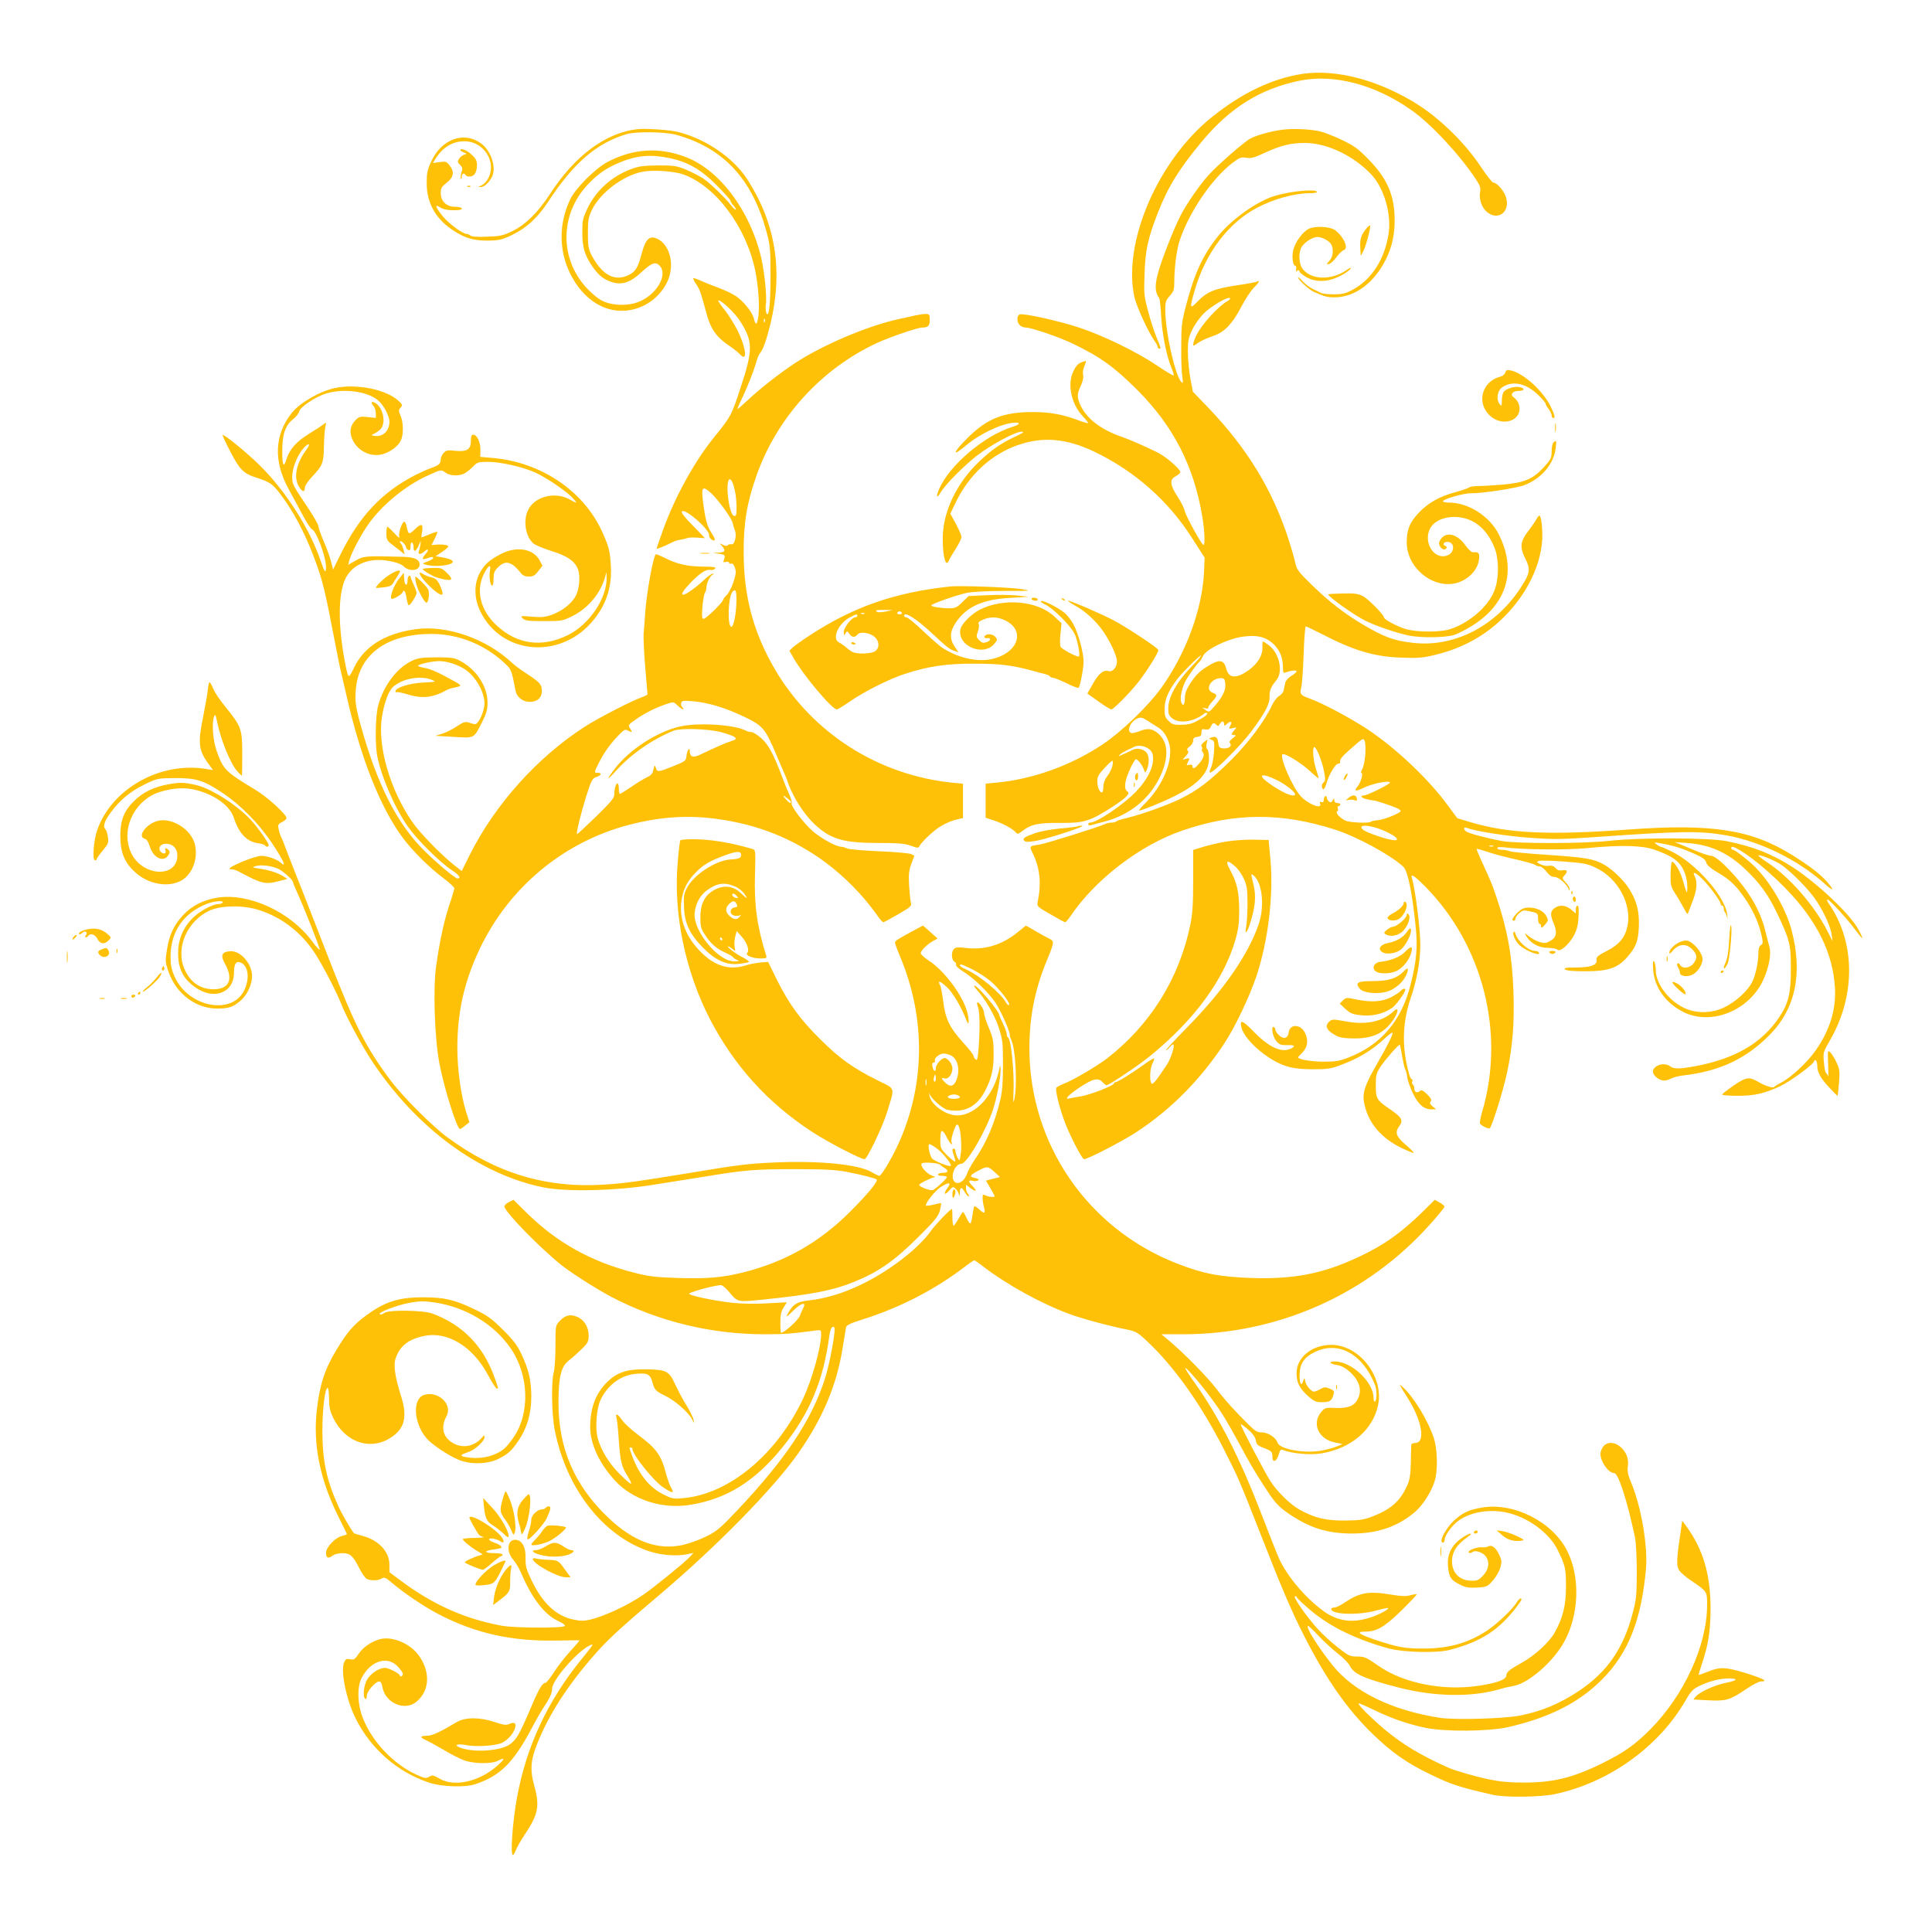 <?xml version="1.0" standalone="no"?>
<!DOCTYPE svg PUBLIC "-//W3C//DTD SVG 20010904//EN"
 "http://www.w3.org/TR/2001/REC-SVG-20010904/DTD/svg10.dtd">
<svg version="1.0" xmlns="http://www.w3.org/2000/svg"
 width="1280pt" height="1280pt" viewBox="0 0 1280 1280"
 preserveAspectRatio="xMidYMid meet">
<g transform="translate(0,1280) scale(0.1,-0.1)"
fill="#ffc107" stroke="none">
<path d="M8590 12304 c-190 -38 -372 -129 -559 -278 -357 -285 -593 -828 -516
-1191 14 -64 90 -231 136 -297 11 -14 19 -31 19 -37 0 -6 5 -11 10 -11 13 0
14 -2 -18 76 -16 38 -41 116 -56 174 -26 97 -28 115 -23 245 5 158 22 235 88
405 67 172 142 293 293 474 186 223 385 347 644 401 228 47 501 -24 742 -194
130 -91 318 -293 428 -458 28 -43 33 -59 28 -84 -9 -47 10 -104 45 -133 74
-62 156 0 127 96 -13 43 -60 98 -84 98 -7 0 -44 46 -81 102 -114 172 -291 341
-458 439 -267 156 -543 218 -765 173z"/>
<path d="M4220 11944 c-209 -25 -412 -176 -576 -429 -78 -120 -161 -203 -249
-246 -62 -30 -80 -34 -168 -37 -63 -3 -103 0 -110 7 -6 6 -17 11 -24 11 -28 0
-123 71 -162 120 -46 58 -53 80 -17 57 23 -16 65 -22 119 -19 45 3 31 22 -17
22 -58 0 -96 36 -96 91 0 32 6 42 40 69 47 37 52 72 18 115 -19 25 -26 27 -66
21 l-44 -6 17 28 c49 77 113 116 192 116 96 1 177 -81 176 -176 -1 -51 -30
-103 -67 -118 -21 -9 -21 -9 0 -9 21 -1 53 28 73 66 32 63 -6 177 -75 225
-113 80 -260 25 -327 -122 -26 -55 -30 -77 -30 -145 0 -134 63 -242 187 -319
74 -46 129 -61 222 -60 72 1 91 6 156 37 98 48 168 112 240 221 168 256 319
387 518 447 61 19 258 16 330 -4 316 -88 507 -296 601 -653 21 -77 24 -113 24
-269 0 -197 -10 -292 -27 -261 -5 10 -7 37 -4 60 8 48 -9 212 -30 305 -73 314
-276 586 -502 671 -175 67 -348 56 -517 -33 -80 -42 -212 -174 -247 -247 -81
-170 -76 -360 14 -520 98 -175 260 -254 422 -205 88 27 162 89 204 172 54 106
26 245 -59 289 -55 28 -82 3 -109 -101 -22 -84 -40 -115 -81 -135 -94 -49
-179 -4 -250 130 -20 39 -24 59 -24 145 0 89 4 106 28 157 54 110 201 222 328
249 68 15 211 6 274 -16 216 -76 419 -347 479 -640 20 -100 29 -225 21 -295
-7 -62 -19 -71 -30 -22 -9 43 -72 120 -122 152 -25 16 -78 41 -117 55 -39 14
-91 35 -115 46 -24 11 -45 18 -48 16 -2 -3 6 -20 19 -39 24 -35 33 -62 64
-178 31 -120 66 -171 164 -237 25 -17 53 -40 64 -52 49 -54 40 42 -15 155 -22
44 -62 108 -89 142 -28 34 -46 62 -41 62 23 0 114 -87 148 -143 82 -131 82
-186 -1 -437 -58 -179 -64 -190 -168 -318 -134 -164 -263 -397 -343 -617 -25
-69 -45 -127 -45 -130 0 -5 56 18 102 41 14 8 39 16 55 18 15 2 36 7 46 11 10
4 40 5 67 3 28 -3 50 -4 50 -3 0 1 -37 39 -81 84 -56 57 -78 86 -71 93 22 22
186 -123 180 -158 -3 -17 27 -43 37 -32 4 3 -6 25 -21 47 -29 45 -40 84 -56
204 -13 102 -4 112 54 59 48 -45 136 -166 142 -197 2 -11 9 -33 15 -49 14 -35
-3 -100 -24 -92 -7 2 -17 0 -23 -6 -7 -7 -17 -6 -33 3 -23 12 -24 11 -6 -8 26
-30 21 -43 -20 -44 l-38 -2 40 -6 c40 -6 43 -10 30 -43 -5 -13 -2 -15 14 -11
12 3 21 1 21 -6 0 -5 6 -8 14 -5 9 3 18 -6 25 -27 9 -27 7 -43 -10 -96 -12
-35 -32 -74 -45 -86 -13 -12 -24 -26 -24 -32 0 -15 -113 -125 -128 -125 -12 0
-13 15 -8 83 4 45 12 86 17 91 5 6 9 21 9 33 0 29 25 79 42 86 10 4 10 6 0 6
-7 1 -36 -20 -63 -46 -48 -45 -115 -93 -131 -93 -19 0 -4 25 44 76 62 65 107
95 134 88 11 -3 25 1 31 8 9 11 -5 13 -75 14 -106 1 -175 16 -254 56 -32 16
-61 28 -63 26 -18 -17 -61 -255 -70 -383 -3 -49 -8 -114 -11 -143 -2 -29 3
-130 11 -224 8 -95 15 -175 15 -178 0 -3 -17 -12 -37 -19 -70 -25 -287 -137
-378 -195 -317 -204 -598 -519 -765 -854 l-51 -103 -52 41 c-88 70 -225 211
-276 285 -147 214 -230 499 -201 692 15 95 43 173 73 201 59 56 184 79 257 48
32 -13 30 -14 -56 -18 -90 -4 -184 -34 -184 -58 0 -6 4 -9 8 -6 5 3 37 -4 71
-14 98 -31 172 -22 262 29 9 5 33 13 53 16 20 4 36 10 36 14 0 3 -19 17 -43
29 -101 57 -155 80 -194 87 -24 4 -43 10 -43 14 0 10 93 31 139 31 55 0 132
-26 178 -59 68 -49 123 -149 123 -221 0 -34 -20 -93 -40 -119 -16 -22 -20 -23
-54 -11 -34 11 -40 10 -89 -22 -28 -19 -72 -41 -97 -49 l-45 -14 120 -7 c140
-9 133 -13 189 98 29 57 36 83 36 129 0 108 -73 219 -182 277 -38 20 -57 23
-158 23 -101 -1 -121 -4 -165 -25 -98 -48 -185 -165 -220 -296 -18 -68 -21
-251 -6 -331 27 -140 117 -347 205 -472 62 -87 210 -234 292 -288 47 -31 61
-53 35 -53 -15 0 -134 99 -214 178 -186 182 -320 446 -430 847 -33 121 -37
157 -28 243 26 222 210 352 499 352 180 0 354 -70 488 -196 42 -40 43 -42 70
-182 8 -41 48 -72 94 -72 50 0 80 27 80 73 -1 42 -12 56 -95 110 -39 25 -84
58 -100 73 -171 163 -437 255 -645 225 -203 -30 -337 -114 -404 -254 -37 -76
-38 -75 -56 12 -52 260 -52 479 1 582 37 74 120 119 218 119 62 0 144 -20 164
-41 36 -38 107 -32 107 10 0 35 -31 50 -115 52 -240 7 -257 6 -309 -25 l-49
-28 7 28 c12 49 85 186 136 254 92 124 243 246 383 309 89 41 91 41 118 20 29
-22 89 -25 127 -5 15 8 40 28 56 45 28 29 34 31 102 31 79 0 230 -34 309 -70
71 -32 204 -122 244 -164 39 -41 37 -45 -11 -17 -101 59 -243 21 -283 -76 -29
-69 -12 -167 37 -212 11 -11 65 -34 120 -51 110 -34 160 -70 179 -127 14 -43
7 -126 -16 -170 -24 -48 -86 -98 -151 -123 -51 -19 -71 -21 -139 -16 -77 7
-79 6 -62 -11 15 -15 36 -18 140 -18 118 0 124 1 189 33 107 53 192 157 219
267 7 29 7 28 8 -10 3 -139 -114 -313 -259 -384 -169 -82 -332 -61 -467 63
-109 99 -143 232 -87 344 30 59 49 69 40 19 -7 -38 2 -97 15 -97 5 0 9 21 9
46 0 37 5 51 29 75 50 50 90 40 153 -39 12 -15 29 -22 52 -22 28 0 40 7 62 36
l28 36 -19 36 c-43 77 -150 95 -254 43 -81 -42 -116 -74 -147 -136 -35 -73
-32 -163 9 -247 137 -281 515 -319 733 -75 98 111 140 233 131 381 -6 97 -13
125 -58 224 -123 271 -407 461 -725 488 l-82 7 1 47 c1 51 -23 100 -48 100
-11 0 -15 -11 -15 -38 0 -59 -25 -76 -100 -69 -52 6 -63 4 -80 -13 -11 -11
-20 -31 -20 -44 0 -28 -12 -39 -65 -57 -22 -8 -69 -29 -105 -47 -222 -115
-369 -272 -495 -527 l-48 -98 -14 53 c-7 29 -29 89 -48 133 -19 44 -35 89 -35
99 0 11 -31 65 -68 121 -107 160 -106 158 -106 212 1 58 37 145 78 189 35 37
46 26 14 -16 -65 -88 -84 -180 -48 -241 23 -38 40 -41 40 -6 0 11 22 44 49 72
69 74 75 89 77 197 1 52 5 111 9 130 8 34 7 34 -11 19 -10 -8 -54 -37 -97 -63
-84 -52 -129 -103 -149 -168 -18 -61 -28 -44 -28 50 0 114 19 172 71 214 21
17 39 40 41 51 4 29 109 99 179 120 116 35 270 15 342 -44 38 -31 77 -104 77
-143 0 -60 -42 -101 -96 -94 -26 4 -27 5 -9 13 11 4 30 17 43 28 41 38 24 142
-30 176 -26 16 -35 6 -15 -17 10 -10 17 -33 17 -50 l0 -31 -54 6 c-49 5 -57 3
-80 -20 -33 -33 -42 -72 -26 -116 29 -83 120 -132 202 -111 52 14 103 51 123
90 19 38 19 118 -1 165 -14 34 -14 39 0 54 14 16 13 20 -12 44 -80 76 -278
117 -424 86 -101 -22 -231 -97 -286 -166 -114 -144 -121 -319 -20 -503 23 -41
63 -117 91 -168 27 -52 56 -96 64 -99 30 -12 93 -183 93 -252 0 -44 -11 -31
-34 39 -72 214 -229 462 -403 635 -78 78 -240 211 -248 203 -3 -2 21 -53 52
-112 62 -119 87 -144 173 -171 86 -28 106 -41 154 -104 87 -113 165 -259 230
-433 54 -146 69 -205 140 -578 14 -74 30 -153 36 -175 5 -22 21 -92 36 -155
94 -413 224 -741 372 -940 65 -88 179 -201 275 -272 37 -28 67 -56 67 -63 0
-6 -9 -38 -20 -71 -44 -126 -74 -259 -100 -441 -22 -154 -11 -474 21 -648 32
-167 116 -435 137 -435 4 0 19 10 34 23 l28 22 -21 65 c-35 112 -59 284 -59
425 0 240 45 440 147 656 194 409 555 710 989 824 204 53 386 66 579 40 273
-36 508 -130 722 -287 129 -96 251 -220 343 -350 18 -27 37 -48 42 -48 5 0 49
24 99 53 83 48 90 54 84 77 -4 14 -9 66 -12 115 -4 74 -1 99 15 143 l20 52
-20 11 c-11 6 -107 15 -214 19 -106 5 -202 13 -213 19 -11 6 -28 11 -38 11
-32 0 -131 54 -188 103 -61 53 -150 171 -140 186 3 6 -4 32 -16 58 -12 26 -33
77 -46 113 -60 159 -91 216 -141 261 -25 21 -53 39 -64 39 -11 0 -28 4 -38 10
-76 40 -325 55 -443 25 -150 -37 -324 -151 -420 -273 -62 -80 -60 -91 4 -19
97 109 241 209 382 266 46 18 222 13 312 -9 44 -12 86 -27 93 -34 12 -12 8
-16 -24 -26 -37 -12 -121 -49 -208 -91 -44 -21 -66 -13 -66 24 0 33 -18 7 -22
-32 -3 -31 -7 -35 -87 -67 -100 -40 -107 -41 -116 -11 -7 23 -9 19 -19 -23 -3
-16 -17 -30 -38 -39 -18 -8 -65 -36 -104 -63 -39 -26 -73 -48 -77 -48 -4 0 -7
16 -7 35 0 19 -4 35 -9 35 -11 0 -21 -35 -21 -73 0 -24 -23 -51 -122 -148 -67
-65 -123 -117 -125 -115 -7 6 27 143 62 254 33 103 39 115 66 124 33 11 39 28
9 28 -25 0 -25 0 6 63 35 69 72 122 127 180 39 42 48 47 65 38 31 -16 34 -14
17 12 -15 23 -14 25 42 64 62 42 126 74 200 99 45 15 46 15 72 -10 29 -28 52
-36 31 -11 -7 8 -10 22 -6 30 4 13 18 14 78 9 101 -9 216 -44 339 -103 124
-60 138 -76 213 -253 24 -56 44 -104 61 -142 8 -19 15 -37 15 -40 0 -3 10 -28
22 -54 40 -87 99 -170 157 -225 106 -98 189 -122 426 -122 129 0 170 -4 209
-18 48 -17 50 -17 59 0 15 27 92 100 135 126 40 25 81 42 125 51 l27 6 0 114
0 114 -67 6 c-493 50 -928 327 -1177 748 -143 244 -208 482 -209 773 -1 200
21 333 85 514 135 384 430 708 797 878 83 39 271 103 301 103 39 0 50 11 50
51 0 35 -3 39 -26 39 -14 0 -44 -4 -67 -9 -23 -6 -76 -17 -117 -26 -207 -46
-503 -172 -685 -292 -104 -69 -224 -163 -312 -245 -34 -32 -64 -58 -67 -58 -2
0 9 28 26 62 39 81 83 192 98 248 7 25 18 52 25 60 21 24 42 84 69 192 85 353
36 664 -151 957 -93 144 -270 267 -457 316 -55 14 -219 26 -276 19z m208 -190
c126 -25 213 -74 320 -181 50 -51 92 -97 92 -103 0 -6 9 -20 20 -32 11 -12 17
-24 15 -27 -3 -2 -15 8 -28 24 -39 52 -140 150 -187 182 -25 16 -76 43 -115
59 -63 26 -81 28 -185 28 -93 -1 -127 -5 -175 -23 -129 -47 -235 -141 -292
-260 -32 -67 -35 -81 -35 -160 0 -99 15 -151 67 -227 42 -61 80 -90 139 -106
62 -16 115 3 185 68 69 63 93 72 120 45 61 -61 -22 -200 -146 -244 -61 -22
-145 -22 -209 0 -35 12 -67 35 -115 82 -192 194 -195 495 -6 697 66 71 127
113 216 149 109 45 202 53 319 29z m639 -1086 c-3 -8 -6 -5 -6 6 -1 11 2 17 5
13 3 -3 4 -12 1 -19z m-199 -1116 c7 -30 12 -81 12 -113 0 -52 -3 -60 -17 -57
-28 5 -56 182 -37 233 10 26 29 -1 42 -63z m11 -734 c-1 -83 -19 -174 -34
-171 -27 6 -21 196 7 231 21 25 28 10 27 -60z m361 -1330 c0 -14 -12 -8 -31
14 -11 11 -19 23 -19 25 0 7 49 -32 50 -39z"/>
<path d="M8492 11940 c-74 -10 -164 -35 -207 -57 -40 -21 -220 -178 -279 -244
-59 -66 -143 -187 -183 -264 -47 -91 -133 -310 -154 -396 -19 -75 -16 -117 11
-154 4 -5 10 -60 13 -120 6 -115 36 -268 69 -344 10 -24 16 -46 14 -49 -3 -2
-54 28 -113 68 -136 91 -352 196 -511 249 -136 45 -371 97 -396 88 -20 -8 -21
-51 0 -71 8 -9 26 -16 39 -16 37 0 222 -63 315 -108 180 -87 272 -153 426
-307 237 -237 373 -501 429 -835 16 -92 20 -190 8 -190 -12 1 -117 192 -124
225 -3 17 -24 59 -47 94 -51 79 -55 114 -12 136 17 9 30 21 30 27 0 21 -95
102 -150 130 -95 46 -184 85 -230 101 -148 50 -246 126 -286 222 -19 46 -18
67 7 120 13 29 19 54 15 70 -4 14 0 41 9 61 14 35 14 35 -8 28 -33 -10 -48
-25 -68 -69 -38 -83 -11 -211 62 -290 22 -23 39 -45 39 -48 0 -3 -29 5 -64 18
-106 40 -190 55 -306 55 -192 0 -301 -43 -429 -171 -100 -99 -107 -131 -12
-51 99 83 250 152 331 152 34 0 22 -15 -22 -28 -187 -58 -419 -255 -487 -414
-22 -52 -15 -65 11 -20 32 53 153 175 240 243 98 75 255 159 297 159 20 -1 9
-9 -46 -34 -95 -45 -153 -86 -237 -165 -150 -144 -239 -332 -240 -506 -1 -124
21 -201 41 -147 4 9 24 44 45 76 21 33 38 68 38 79 0 10 -17 49 -37 86 l-37
68 32 66 c88 189 242 331 424 391 164 55 316 40 497 -46 270 -130 489 -323
649 -573 l83 -130 -4 -95 c-12 -248 -119 -538 -283 -767 -88 -122 -264 -292
-389 -375 -210 -140 -461 -230 -702 -253 l-73 -7 0 -113 0 -113 53 -17 c58
-19 127 -56 146 -79 12 -14 17 -13 45 9 58 44 104 54 248 53 159 -2 200 11
346 105 90 58 122 90 103 102 -26 15 -22 65 11 139 18 42 38 76 44 76 13 0 46
-45 55 -75 6 -18 7 -17 18 8 20 50 14 103 -14 121 -27 18 -57 20 -83 7 -9 -5
-30 -15 -47 -22 -16 -7 -34 -15 -40 -18 -5 -2 -3 2 5 10 8 8 29 20 45 28 17 7
38 17 47 22 43 22 114 -5 124 -47 17 -68 -26 -163 -116 -255 -84 -85 -254
-199 -297 -199 -7 0 -13 -5 -13 -11 0 -7 9 -9 23 -5 12 4 49 14 82 22 171 44
305 154 375 307 55 122 49 219 -15 276 -40 35 -73 39 -130 15 -21 -8 -44 -13
-51 -10 -33 13 -3 79 44 97 20 8 32 5 61 -14 20 -13 53 -34 73 -46 48 -29 83
-98 81 -166 -2 -105 -71 -245 -170 -341 -25 -24 -41 -44 -35 -44 18 0 155 56
235 96 159 80 227 155 227 250 0 29 -5 56 -11 60 -6 4 -9 19 -5 36 l6 29 -24
-18 c-15 -12 -21 -22 -15 -29 5 -6 6 -14 2 -17 -3 -4 0 -13 6 -21 14 -17 3
-45 -32 -83 -23 -26 -37 -29 -37 -9 0 9 -7 12 -21 9 -19 -5 -20 -4 -10 15 15
29 14 31 -11 25 l-23 -6 22 25 c16 17 20 27 12 35 -8 8 -4 15 13 27 12 9 23
27 23 39 0 17 7 23 28 25 21 3 27 8 27 29 0 22 4 25 26 20 20 -3 28 1 36 19
13 27 19 29 37 12 10 -11 14 -10 22 5 13 22 29 22 29 0 0 -14 2 -14 20 2 25
22 36 14 20 -14 -10 -20 -9 -21 17 -15 27 7 28 6 11 -13 -10 -11 -18 -23 -18
-26 0 -4 8 -7 18 -7 13 -1 11 -5 -11 -21 -20 -16 -25 -24 -17 -34 15 -18 -12
-37 -47 -33 -23 2 -29 9 -31 33 -5 39 -15 49 -43 40 -23 -8 -23 -8 -3 -16 20
-7 21 -13 17 -81 -3 -40 -11 -86 -19 -102 -8 -16 -12 -31 -9 -34 13 -13 199
170 276 273 90 121 122 181 120 228 -1 42 9 67 45 110 47 56 21 177 -48 231
-19 14 -37 26 -40 26 -3 0 -5 -19 -4 -42 1 -51 -32 -105 -90 -147 -81 -59
-133 -56 -149 6 -14 58 -41 66 -100 33 -69 -39 -98 -65 -137 -124 -29 -46 -38
-69 -38 -103 0 -44 -14 -58 -25 -23 -8 27 4 87 28 135 17 35 79 120 98 135 3
3 12 18 20 35 20 43 159 111 257 126 100 15 161 0 213 -52 40 -40 59 -89 59
-153 0 -32 3 -37 18 -31 35 13 72 17 72 7 0 -5 -16 -19 -35 -30 -20 -13 -37
-31 -40 -46 -3 -15 -7 -36 -10 -49 -2 -13 -16 -29 -29 -37 -14 -7 -35 -34 -47
-59 -48 -105 -154 -247 -268 -362 -143 -142 -229 -208 -346 -264 -92 -44 -256
-102 -355 -126 -30 -7 -59 -16 -64 -21 -6 -4 -20 -8 -33 -8 -13 0 -31 -4 -41
-9 -35 -18 -398 -132 -437 -137 -67 -9 -67 -9 -41 -61 46 -96 56 -197 31 -318
-6 -29 -4 -32 84 -82 49 -29 93 -53 98 -53 4 0 19 17 33 37 165 246 464 475
745 571 343 118 654 120 1008 6 145 -46 368 -167 454 -246 30 -28 60 -174 83
-406 13 -130 4 -226 -36 -381 -61 -237 -196 -394 -409 -477 -58 -23 -86 -28
-165 -28 -79 0 -170 15 -170 29 0 2 14 17 30 33 34 35 40 84 15 131 -29 57
-99 58 -107 2 -5 -40 -33 -49 -63 -21 -14 13 -25 29 -25 36 0 7 -4 16 -10 19
-21 13 -10 -60 14 -90 21 -26 30 -30 75 -29 40 0 48 -2 40 -13 -6 -7 -26 -15
-44 -19 -56 -10 -133 32 -219 121 -74 77 -95 84 -81 27 14 -57 96 -145 190
-204 88 -55 151 -72 275 -72 97 -1 125 3 180 23 127 46 217 100 303 180 26 24
49 42 52 39 7 -7 -27 -76 -100 -203 -86 -149 -102 -199 -85 -273 27 -124 112
-223 246 -288 42 -20 77 -34 80 -32 2 3 -21 26 -51 52 -66 56 -75 83 -45 124
29 39 18 59 -58 111 -91 62 -97 71 -97 160 0 67 4 81 30 122 29 45 124 154
129 147 2 -2 9 -37 16 -78 7 -41 16 -79 20 -85 4 -5 10 -28 13 -50 2 -22 20
-71 38 -109 36 -75 73 -106 124 -106 l30 1 -24 19 c-18 15 -21 23 -12 33 8 10
2 21 -24 47 -28 27 -37 31 -49 21 -19 -16 -36 -6 -36 19 0 10 -4 21 -10 25 -5
3 -7 12 -3 20 3 8 1 15 -4 15 -5 0 -14 19 -20 43 -46 173 -42 331 13 494 41
119 64 247 64 353 0 107 -34 372 -56 443 -10 33 16 16 87 -55 386 -391 533
-975 378 -1496 -10 -34 -16 -68 -14 -75 6 -14 55 -38 65 -32 14 9 90 252 114
366 38 178 50 330 43 539 -8 236 -40 412 -114 630 -28 83 -33 95 -92 224 -23
49 -40 91 -38 92 2 2 30 -6 63 -17 32 -11 95 -29 139 -39 134 -31 183 -45 191
-53 4 -4 15 -7 25 -7 10 0 30 -16 45 -35 19 -25 34 -35 54 -35 26 0 79 -46 93
-81 5 -12 6 -12 6 1 1 8 -11 28 -25 43 -24 26 -25 30 -10 46 25 27 20 41 -12
35 -20 -4 -33 0 -46 15 -13 14 -26 18 -45 15 -14 -3 -39 1 -55 10 -26 13 -28
16 -11 22 10 4 85 2 166 -4 133 -10 156 -14 213 -42 146 -69 239 -242 208
-387 -16 -75 -53 -120 -138 -164 -60 -31 -69 -39 -66 -60 4 -34 -41 -49 -143
-49 -63 0 -76 -3 -67 -12 9 -9 51 -13 135 -13 150 0 214 21 276 92 60 68 75
106 79 206 4 97 -15 171 -66 251 -34 54 -111 128 -165 158 -68 38 -121 47
-368 64 -126 8 -241 19 -255 24 -14 6 -39 10 -55 10 -16 0 -29 5 -29 11 0 7
16 9 48 5 126 -16 413 -18 547 -5 219 22 366 18 445 -10 90 -33 131 -55 162
-88 35 -36 58 -103 57 -162 -1 -51 -1 -50 -34 60 -17 55 -58 120 -69 108 -3
-3 -7 -40 -8 -82 -1 -71 1 -81 32 -129 19 -29 44 -73 57 -97 22 -42 23 -43 31
-20 5 13 19 50 31 82 23 63 27 117 10 149 -20 37 1 32 47 -13 47 -45 124 -150
124 -168 0 -6 5 -11 10 -11 6 0 10 -8 10 -18 0 -10 4 -22 9 -27 5 -6 11 -21
14 -35 2 -14 3 -7 1 16 -10 119 -206 344 -371 424 -34 16 -65 30 -70 30 -4 0
-17 7 -28 16 -18 13 -17 14 15 9 98 -17 150 -33 246 -76 46 -21 63 -34 68 -53
4 -18 27 -37 77 -67 84 -49 125 -89 190 -187 50 -77 83 -152 101 -235 9 -43 8
-51 -6 -59 -10 -6 -16 -22 -16 -46 0 -65 -18 -152 -42 -199 -29 -58 -108 -130
-184 -167 -82 -40 -184 -42 -264 -5 -105 49 -190 162 -190 251 0 24 -5 50 -11
58 -7 11 -9 -3 -7 -50 7 -119 83 -227 203 -286 187 -91 438 13 529 218 37 83
52 168 39 215 -6 21 -19 70 -28 108 -23 96 -73 198 -144 291 -78 104 -182 204
-213 204 -12 0 -54 13 -93 29 -38 16 -88 37 -110 46 l-40 16 81 -6 c151 -10
270 -63 386 -173 94 -89 153 -169 209 -287 87 -182 94 -211 94 -375 0 -162
-16 -228 -77 -319 -117 -174 -295 -277 -563 -326 -100 -18 -135 -18 -159 0
-26 19 -66 19 -94 -1 -29 -20 -28 -48 4 -73 31 -25 58 -26 97 -6 16 8 52 17
80 20 242 28 416 111 573 270 171 175 219 408 143 695 -36 134 -130 300 -233
408 -39 42 -141 122 -155 122 -6 0 -11 5 -11 10 0 18 19 11 78 -26 78 -50 191
-146 283 -241 206 -211 313 -427 326 -658 8 -146 -35 -285 -132 -420 -53 -75
-160 -174 -222 -206 -24 -13 -46 -26 -49 -30 -6 -10 -58 6 -99 30 -66 39 -84
37 -168 -20 -42 -29 -77 -56 -77 -61 0 -4 45 -8 101 -8 114 0 178 15 284 64
71 34 225 148 225 167 0 5 5 7 10 4 6 -3 10 -21 10 -38 0 -42 24 -84 83 -146
26 -28 49 -51 51 -51 2 0 6 39 10 87 6 80 4 91 -19 139 -14 29 -33 58 -42 65
-14 12 -15 5 -11 -81 2 -52 2 -88 0 -80 -3 8 -9 18 -14 21 -5 3 -11 35 -14 70
-6 64 -6 67 39 145 174 299 170 658 -10 912 -8 12 -11 22 -5 22 13 0 131 -128
185 -202 23 -31 43 -55 45 -53 2 2 -9 27 -25 56 -55 102 -266 302 -432 411
-134 88 -266 140 -441 175 -114 23 -572 25 -770 3 -176 -20 -615 -20 -720 -2
-101 19 -222 51 -237 64 -19 15 -16 31 5 23 55 -22 273 -56 424 -66 152 -11
208 -10 424 5 582 41 695 42 875 11 219 -39 469 -161 642 -315 64 -58 75 -54
23 6 -43 50 -115 106 -229 177 -270 170 -531 211 -1077 172 -538 -40 -810 -27
-1065 50 l-80 24 -65 88 c-127 173 -340 374 -525 498 -119 79 -307 179 -396
210 -53 19 -59 29 -48 69 5 17 12 115 16 219 3 103 10 187 14 187 4 0 50 -22
101 -48 218 -113 352 -153 533 -159 115 -4 142 -2 230 20 178 44 329 128 451
251 171 172 266 391 251 583 -7 90 -15 105 -36 66 -9 -16 -35 -54 -58 -84 -51
-67 -55 -106 -18 -179 32 -63 31 -90 -2 -148 -163 -284 -451 -444 -742 -411
-126 14 -190 38 -333 122 -118 70 -223 151 -334 259 -92 89 -102 103 -113 151
-6 29 -25 94 -41 144 -105 331 -277 614 -536 883 l-101 105 -17 90 c-9 50 -16
128 -16 175 0 73 4 94 29 145 15 33 50 82 77 109 48 48 160 113 172 101 4 -4
-1 -11 -10 -16 -69 -38 -182 -164 -215 -237 -25 -58 -24 -74 4 -51 21 17 50
31 118 56 69 24 124 83 179 191 26 50 63 105 81 124 33 31 47 57 24 43 -5 -4
-65 -15 -133 -25 -148 -22 -200 -43 -260 -106 -54 -56 -56 -49 -21 72 72 248
223 448 414 548 113 59 249 96 349 96 33 0 51 4 47 10 -12 19 -179 3 -280 -28
-119 -36 -287 -156 -377 -269 -99 -123 -155 -246 -210 -456 -29 -110 -32 -137
-32 -272 -1 -82 2 -172 7 -200 6 -43 5 -47 -7 -35 -41 44 -105 331 -106 476 0
53 4 64 30 94 26 29 30 41 30 94 0 90 16 214 35 271 64 191 212 408 348 514
49 37 59 41 93 36 32 -6 54 0 124 33 104 48 173 65 265 65 147 0 326 -86 443
-212 83 -91 131 -259 112 -388 -26 -172 -114 -308 -243 -375 -41 -22 -66 -28
-120 -28 -37 0 -75 4 -85 9 -9 5 -34 17 -55 27 -22 11 -52 34 -68 52 -16 18
-29 29 -29 24 0 -15 74 -83 105 -96 74 -32 89 -36 136 -36 136 0 265 96 343
256 38 78 56 158 56 254 0 165 -49 278 -175 406 -67 69 -95 89 -175 127 -52
25 -116 50 -142 56 -69 16 -183 21 -256 11z m-591 -3549 c-103 -105 -161 -208
-161 -285 0 -36 5 -48 26 -65 48 -38 144 -23 212 31 7 6 15 8 19 4 8 -8 -18
-28 -73 -56 -27 -15 -60 -22 -98 -22 -50 -1 -62 3 -84 26 -23 23 -27 34 -26
84 1 59 25 115 83 192 33 44 152 162 158 157 2 -3 -23 -32 -56 -66z m217 -123
c4 -42 -20 -89 -76 -152 -31 -36 -33 -36 -55 -20 l-22 16 23 -5 c12 -3 20 -2
17 3 -3 4 9 22 25 40 36 39 37 48 5 60 -58 22 -9 102 60 97 16 -2 21 -10 23
-39z m927 -473 c-3 -38 -13 -80 -20 -92 -9 -13 -10 -23 -4 -25 12 -4 -7 -65
-27 -89 -28 -32 -12 -35 46 -6 61 29 179 50 167 30 -9 -14 -150 -83 -170 -83
-31 0 -17 -18 21 -26 20 -4 42 -8 47 -8 11 0 104 -31 148 -49 15 -7 27 -16 27
-20 0 -13 -108 -57 -151 -61 -22 -2 -42 -6 -46 -10 -12 -12 -144 -6 -171 8
-37 19 -66 52 -53 60 6 4 8 13 4 21 -3 8 0 15 6 15 6 0 11 5 11 10 0 6 -9 10
-20 10 -12 0 -20 7 -20 18 -1 16 -1 16 -11 -1 -8 -14 -14 -16 -25 -6 -8 6 -14
18 -14 26 0 8 -4 11 -10 8 -5 -3 -10 -15 -10 -25 0 -13 -5 -17 -15 -14 -11 5
-13 2 -9 -10 16 -42 -83 -3 -131 52 -54 62 -135 248 -119 274 9 14 120 -53
181 -109 31 -29 58 -51 59 -50 2 1 -6 29 -17 61 -19 60 -26 146 -11 146 14 0
52 -95 64 -160 10 -53 10 -64 -3 -74 -8 -6 -13 -19 -11 -28 6 -30 18 -20 31
25 17 58 59 127 76 127 8 0 14 3 14 8 -4 22 8 37 78 98 74 65 77 66 85 43 5
-13 6 -55 3 -94z m-1675 -69 c-4 -19 -19 -49 -34 -68 -17 -23 -26 -47 -26 -71
0 -21 -4 -37 -10 -37 -15 0 -30 36 -30 75 0 29 9 45 46 85 26 28 50 50 54 50
4 0 4 -15 0 -34z m1095 -97 c50 -25 115 -76 115 -90 0 -28 -87 9 -177 75 -79
58 -42 67 62 15z m640 -310 c58 -15 143 -58 149 -75 4 -11 -3 -13 -37 -8 -47
8 -164 49 -184 65 -34 29 1 37 72 18z m788 -126 c-7 -2 -19 -2 -25 0 -7 3 -2
5 12 5 14 0 19 -2 13 -5z m1895 -114 c54 -31 172 -146 230 -224 55 -75 109
-188 117 -246 l6 -44 -33 65 c-89 174 -253 361 -400 457 -32 21 -58 41 -58 45
0 10 84 -22 138 -53z"/>
<path d="M8911 7659 c-7 -12 -10 -23 -8 -26 3 -3 11 5 17 17 15 28 8 35 -9 9z"/>
<path d="M8940 7518 l-25 -20 25 3 c14 2 31 0 38 -4 7 -5 12 -3 12 6 0 29 -24
36 -50 15z"/>
<path d="M3050 11805 c0 -3 10 -10 23 -15 22 -9 22 -9 2 -15 -12 -4 -27 -16
-34 -27 -11 -18 -10 -23 7 -41 17 -16 18 -25 10 -48 -5 -16 -8 -34 -5 -41 3
-7 6 -3 6 10 1 23 15 30 26 12 10 -16 47 -12 61 8 7 9 14 34 14 56 0 32 -6 45
-36 72 -30 29 -74 46 -74 29z"/>
<path d="M3098 11563 c7 -3 16 -2 19 1 4 3 -2 6 -13 5 -11 0 -14 -3 -6 -6z"/>
<path d="M9058 11293 c-40 -48 -49 -74 -46 -131 l3 -57 18 32 c17 32 51 162
44 169 -2 2 -10 -4 -19 -13z"/>
<path d="M8673 11285 c-40 -18 -89 -84 -104 -138 -12 -44 -4 -107 12 -107 6 0
9 -12 6 -27 -2 -16 -2 -22 0 -15 5 14 23 16 23 2 0 -5 20 -21 43 -35 74 -43
169 -33 263 28 18 12 34 26 34 30 0 5 -12 0 -27 -11 -103 -73 -245 -67 -297
13 -22 34 -23 108 -1 141 20 31 73 64 103 64 31 0 79 -26 92 -49 17 -33 12
-83 -12 -109 -22 -23 -22 -24 -3 -21 10 2 33 23 50 46 16 22 38 43 48 46 34
10 0 89 -56 131 -34 25 -129 31 -174 11z"/>
<path d="M9973 10332 c-3 -11 -17 -23 -31 -27 -132 -33 -165 -189 -57 -270 68
-52 167 -29 181 41 6 35 -8 71 -38 92 -25 18 -7 42 33 42 39 0 45 17 9 25 -38
8 -97 -11 -110 -35 -6 -10 -10 -36 -10 -57 -1 -36 -1 -37 -16 -18 -22 30 -14
84 16 107 65 48 157 31 236 -44 30 -28 54 -56 54 -62 0 -6 9 -22 20 -36 11
-14 20 -33 20 -42 0 -10 5 -18 10 -18 16 0 12 17 -17 78 -51 103 -178 218
-261 237 -28 6 -34 4 -39 -13z"/>
<path d="M10303 9965 c0 -27 2 -38 4 -22 2 15 2 37 0 50 -2 12 -4 0 -4 -28z"/>
<path d="M10292 9868 c-7 -7 -12 -33 -12 -59 0 -43 -5 -53 -52 -105 -71 -77
-126 -101 -265 -114 -60 -5 -133 -10 -164 -10 -30 0 -59 -4 -65 -9 -5 -5 -45
-19 -89 -31 -109 -29 -186 -73 -248 -140 -59 -64 -77 -109 -77 -196 0 -143
132 -274 275 -274 107 0 205 86 205 180 0 29 -7 34 -41 31 -9 -1 -32 20 -51
47 -55 76 -127 93 -164 38 -12 -19 -13 -29 -4 -45 11 -22 35 -28 44 -12 3 5
-1 12 -10 15 -19 7 -9 26 15 26 50 0 51 -69 2 -89 -63 -27 -131 34 -131 116 0
83 68 137 175 138 119 0 214 -72 267 -205 30 -77 30 -203 -1 -282 -40 -104
-159 -209 -286 -254 -66 -24 -228 -24 -304 -1 -57 18 -141 63 -141 75 0 18
-105 124 -141 143 -32 16 -56 19 -134 17 -52 -1 -95 -3 -95 -6 0 -15 166 -134
241 -172 68 -35 212 -84 294 -101 82 -16 239 -14 298 4 26 8 80 36 120 61 233
145 298 370 175 609 -59 117 -201 207 -325 207 -24 0 -43 4 -43 9 0 14 137 54
185 53 70 -2 304 34 355 54 113 44 195 140 207 246 6 51 4 55 -15 36z"/>
<path d="M2656 9309 c-9 -23 -14 -51 -11 -63 5 -15 -5 -9 -33 22 -21 23 -42
42 -45 42 -4 0 -7 -20 -7 -44 0 -38 5 -48 30 -68 17 -13 44 -34 61 -47 l30
-24 -7 29 c-4 16 -11 33 -15 39 -18 19 -8 28 11 10 11 -10 20 -24 20 -30 0 -7
7 -15 15 -19 11 -4 15 2 15 25 0 18 4 28 10 24 6 -3 10 -17 10 -31 0 -42 21
-26 44 36 3 8 4 2 2 -15 -2 -16 -7 -38 -11 -47 -9 -23 12 -24 37 -1 26 23 32
11 8 -17 -27 -31 -25 -41 6 -30 31 12 44 13 44 2 0 -4 -17 -14 -37 -22 -37
-13 -37 -14 -13 -21 62 -18 180 -5 180 20 0 10 -30 22 -79 30 l-35 6 42 28
c23 15 42 32 42 37 0 10 -42 15 -88 11 l-23 -2 21 42 c12 22 19 43 17 45 -2 3
-25 -5 -51 -16 -26 -11 -50 -20 -52 -20 -3 0 -2 15 2 34 10 56 -4 62 -46 21
-40 -39 -44 -38 -55 12 -10 48 -21 48 -39 2z"/>
<path d="M4643 9133 c15 -2 39 -2 55 0 15 2 2 4 -28 4 -30 0 -43 -2 -27 -4z"/>
<path d="M2800 9030 c0 -6 33 -28 71 -47 14 -7 47 -17 73 -22 56 -10 60 2 13
47 -30 29 -37 31 -95 29 -34 -1 -62 -4 -62 -7z"/>
<path d="M2579 8991 c-39 -24 -95 -80 -87 -86 2 -1 25 1 52 4 34 4 52 12 60
26 6 11 19 32 29 47 9 14 17 29 17 32 0 13 -29 4 -71 -23z"/>
<path d="M2780 9003 c0 -29 116 -143 145 -143 10 0 10 7 1 33 -21 58 -35 75
-68 82 -18 4 -43 14 -55 22 -13 9 -23 11 -23 6z"/>
<path d="M2644 8966 c-31 -36 -63 -120 -51 -132 8 -8 67 25 74 41 9 24 20 8
27 -40 4 -25 10 -45 14 -45 11 0 52 65 52 81 0 8 -9 34 -20 57 -11 22 -20 46
-20 52 0 6 -4 8 -10 5 -5 -3 -10 -17 -10 -30 0 -43 -19 -37 -22 7 l-3 43 -31
-39z"/>
<path d="M2755 8943 c7 -43 58 -139 71 -136 14 3 21 66 11 88 -10 19 -75 85
-85 85 -2 0 -1 -17 3 -37z"/>
<path d="M6290 8914 c-367 -40 -643 -137 -932 -328 -46 -30 -93 -64 -106 -76
l-22 -21 26 -46 c63 -113 256 -343 288 -343 6 0 46 24 89 54 92 64 253 145
358 180 154 51 279 70 464 69 170 0 250 -10 390 -48 33 -10 70 -19 83 -22 12
-3 25 -9 28 -14 3 -5 11 -9 19 -9 8 0 48 -16 90 -36 41 -21 78 -34 81 -31 10
10 33 129 33 172 1 58 -35 189 -66 247 -15 28 -42 62 -59 77 -45 36 -139 84
-156 79 -7 -3 4 -13 27 -23 51 -24 166 -138 193 -192 21 -39 42 -153 29 -153
-22 0 -115 51 -121 66 -4 10 -4 49 0 86 l7 69 -46 43 c-110 106 -339 127 -497
46 -52 -26 -118 -92 -126 -125 -28 -113 152 -191 226 -98 19 25 19 27 3 45
-19 21 -64 21 -71 0 -2 -7 4 -11 15 -10 30 5 30 -16 0 -26 -23 -8 -31 -6 -49
12 -20 20 -21 25 -10 56 7 18 10 41 6 50 -5 12 3 20 30 31 45 19 87 19 134 0
150 -63 105 -219 -75 -261 -100 -23 -235 9 -338 80 -16 12 -71 60 -122 108
-51 49 -99 88 -108 88 -8 0 -15 5 -15 10 0 32 80 -18 186 -117 98 -92 118
-107 152 -117 l22 -7 -25 37 c-35 52 -33 100 8 160 70 105 180 154 362 163
l120 7 -70 8 c-38 5 -128 6 -199 3 l-129 -6 -41 -40 c-36 -36 -48 -41 -86 -41
-56 0 -120 10 -120 19 0 10 166 68 235 83 36 7 136 13 249 13 181 0 185 0 115
12 -75 12 -415 25 -479 17z m-424 -166 c-33 -6 -52 -6 -60 2 -7 7 8 10 50 9
l59 -1 -49 -10z m109 -8 c3 -5 -3 -10 -15 -10 -12 0 -18 5 -15 10 3 6 10 10
15 10 5 0 12 -4 15 -10z m-248 -6 c-3 -3 -12 -4 -19 -1 -8 3 -5 6 6 6 11 1 17
-2 13 -5z m-47 -14 c0 -5 -6 -10 -14 -10 -23 0 -76 -68 -76 -98 1 -24 2 -25
11 -9 10 18 12 18 26 -2 17 -25 36 -27 54 -5 18 22 84 12 115 -17 31 -29 32
-72 2 -93 -26 -19 -119 -21 -151 -5 -12 6 -32 21 -44 32 -12 11 -33 25 -45 31
-47 25 -6 121 68 163 45 25 54 27 54 13z"/>
<path d="M5640 8540 c0 -6 7 -10 15 -10 8 0 15 2 15 4 0 2 -7 6 -15 10 -8 3
-15 1 -15 -4z"/>
<path d="M6835 8830 c3 -5 15 -10 26 -10 11 0 17 5 14 10 -3 6 -15 10 -26 10
-11 0 -17 -4 -14 -10z"/>
<path d="M7037 8829 c7 -7 15 -10 18 -7 3 3 -2 9 -12 12 -14 6 -15 5 -6 -5z"/>
<path d="M7124 8787 c65 -35 138 -102 185 -170 50 -73 91 -163 91 -199 0 -40
-29 -73 -57 -64 -32 10 -65 -17 -102 -84 l-37 -65 73 -52 c40 -29 79 -53 86
-53 14 0 112 99 174 175 57 71 142 206 137 219 -6 16 -206 148 -294 195 -83
44 -285 131 -303 131 -7 0 15 -15 47 -33z"/>
<path d="M1377 8233 c-2 -27 -17 -110 -32 -186 -34 -166 -29 -216 30 -299 l36
-50 -43 7 c-305 52 -631 -131 -725 -408 -24 -71 -32 -197 -13 -197 6 0 10 3
10 8 0 4 18 30 41 57 37 45 40 53 34 90 -3 22 -10 44 -16 50 -19 19 -8 54 34
111 63 86 131 141 227 188 84 40 86 40 200 41 142 0 187 -14 314 -98 125 -84
247 -209 334 -342 72 -109 92 -157 53 -121 -26 23 -88 45 -129 46 -19 0 -74
-17 -123 -37 -86 -37 -108 -53 -71 -53 9 0 31 -7 47 -16 152 -81 172 -86 269
-60 l50 13 -25 16 c-35 23 -96 43 -159 52 -52 8 -53 9 -25 17 37 11 109 1 150
-19 32 -16 95 -72 95 -85 0 -4 11 -31 24 -60 50 -109 157 -380 154 -389 -2 -5
-25 20 -51 56 -144 194 -418 320 -626 288 -94 -15 -171 -54 -230 -118 -61 -68
-89 -128 -105 -227 -12 -76 -12 -82 12 -150 51 -143 180 -240 320 -240 80 0
108 10 161 57 41 38 71 104 71 159 -1 83 -78 170 -146 164 -57 -5 -65 -28 -31
-88 55 -101 23 -166 -82 -164 -88 2 -152 47 -190 137 -59 138 20 317 169 385
76 34 222 36 325 3 154 -49 284 -151 373 -289 56 -88 140 -251 172 -332 34
-87 136 -276 205 -381 295 -444 711 -750 1137 -836 150 -30 473 -23 723 17 33
5 132 21 220 35 88 14 187 30 220 35 178 28 261 34 495 34 199 0 275 -4 345
-17 100 -19 194 -43 203 -51 11 -12 -58 -96 -173 -211 -206 -207 -434 -336
-715 -406 -134 -33 -236 -42 -425 -36 -156 5 -196 10 -297 36 -284 73 -509
199 -710 397 l-86 85 -32 -16 c-17 -9 -30 -22 -28 -30 9 -41 236 -273 378
-387 67 -53 233 -159 330 -210 309 -162 661 -248 1016 -248 126 0 185 4 337
25 36 5 37 5 37 -27 0 -85 -61 -300 -119 -424 -174 -368 -487 -630 -789 -659
-68 -7 -76 -6 -137 24 -91 45 -161 131 -206 253 -22 62 -22 58 -9 58 6 0 10
-5 10 -10 0 -38 144 -217 208 -257 58 -38 72 -38 49 -1 -8 12 -25 58 -36 101
-32 119 -63 161 -185 252 -44 33 -91 76 -105 97 -31 44 -46 49 -36 11 4 -16
11 -82 15 -148 10 -138 18 -173 60 -238 16 -26 25 -47 19 -47 -5 0 -40 31 -77
68 -70 71 -120 154 -142 234 -17 65 -9 191 17 249 43 97 132 166 227 176 83 9
103 0 117 -50 14 -55 23 -64 87 -95 63 -30 152 -108 176 -154 17 -32 17 -32
11 -5 -3 16 -25 61 -50 101 -24 39 -57 102 -74 139 -38 84 -58 93 -193 95
-124 2 -191 -20 -258 -87 -74 -74 -110 -171 -110 -295 0 -112 60 -241 164
-355 118 -128 313 -191 498 -161 242 39 429 155 611 380 181 224 272 442 312
742 6 45 19 67 32 54 13 -12 -30 -245 -63 -345 -90 -275 -262 -531 -580 -868
-110 -116 -134 -137 -204 -172 -44 -22 -114 -47 -157 -57 -165 -36 -325 22
-492 180 -225 213 -331 460 -331 764 1 171 17 237 67 277 21 16 59 50 86 76
42 41 47 51 47 90 0 57 -30 106 -77 125 -45 19 -78 11 -115 -28 -28 -30 -28
-30 -28 -167 0 -75 -5 -154 -12 -176 -16 -58 -13 -275 6 -373 75 -391 319
-706 625 -809 81 -27 183 -35 256 -20 l40 9 -30 -32 c-35 -37 -239 -202 -305
-247 -105 -71 -254 -140 -348 -163 -43 -10 -65 -10 -113 0 -114 24 -202 106
-275 255 -38 80 -43 97 -42 152 2 70 -21 115 -61 121 -58 9 -71 -74 -21 -131
16 -19 39 -56 50 -83 74 -174 159 -284 251 -325 31 -15 46 -26 40 -32 -15 -15
-335 -13 -416 2 -248 46 -458 140 -677 304 l-68 51 0 50 c0 86 -72 163 -180
191 -29 8 -53 15 -55 17 -18 20 -84 135 -105 182 -77 172 -103 295 -104 491
-1 148 18 300 36 289 4 -3 8 -35 8 -72 0 -49 6 -80 24 -118 83 -179 266 -234
407 -123 73 57 86 133 46 260 -39 123 -51 201 -37 246 27 84 84 130 190 152
154 32 321 -69 421 -255 28 -52 55 -94 60 -94 12 0 12 -2 -10 61 -74 217 -212
361 -418 437 -62 22 -290 25 -316 4 -9 -8 -22 -12 -29 -10 -24 9 107 60 192
76 71 13 98 13 168 3 206 -30 395 -143 506 -305 120 -174 129 -428 19 -588
-20 -29 -46 -61 -57 -71 -59 -53 -156 -77 -251 -62 -52 7 -50 16 8 35 44 14
107 72 107 98 -1 15 -2 15 -13 2 -51 -64 -137 -80 -202 -37 -62 39 -75 103
-37 174 43 79 -56 171 -149 141 -78 -26 -69 -186 16 -286 33 -40 140 -112 210
-142 77 -34 194 -32 266 4 65 33 88 53 134 121 56 81 85 179 85 290 0 110 -17
181 -66 285 -28 59 -54 93 -123 161 -76 75 -102 94 -192 137 -131 62 -195 77
-339 77 -164 0 -256 -31 -386 -129 -73 -55 -116 -105 -183 -216 -79 -129 -112
-230 -132 -401 -26 -227 20 -458 139 -699 31 -63 58 -118 60 -122 2 -3 -11 -9
-28 -13 -48 -10 -110 -75 -110 -113 0 -35 15 -41 46 -17 10 8 38 15 62 15 51
0 70 -16 112 -99 16 -33 39 -65 49 -71 26 -14 77 -13 100 2 17 10 26 7 63 -25
75 -65 220 -163 309 -209 248 -130 491 -184 797 -177 78 2 142 2 142 1 0 -2
-28 -35 -63 -73 -34 -37 -83 -100 -107 -138 -25 -38 -50 -70 -56 -70 -22 -2
-44 -39 -103 -179 -69 -162 -92 -201 -135 -230 -63 -43 -234 -54 -324 -22 -50
18 -25 30 38 18 67 -13 200 -4 237 16 37 19 69 54 83 90 14 37 1 51 -34 35
-22 -10 -37 -9 -99 12 -98 33 -196 33 -252 -1 -113 -67 -162 -90 -197 -90 -46
0 -48 -11 -6 -29 18 -8 70 -37 117 -64 46 -28 107 -59 134 -69 64 -24 183 -26
227 -3 49 25 46 12 -7 -35 -120 -105 -283 -141 -381 -84 -37 22 -49 25 -64 15
-24 -15 -32 -14 -86 10 -154 70 -294 216 -357 374 -37 92 -41 209 -8 270 61
116 174 148 243 69 32 -37 36 -49 20 -59 -5 -3 -10 -2 -10 3 0 13 -75 52 -99
52 -40 0 -95 -37 -119 -78 -23 -41 -30 -116 -12 -127 6 -4 10 5 10 20 0 29 57
95 83 95 9 0 17 -13 20 -35 18 -108 148 -165 227 -99 85 72 93 191 19 300 -56
83 -177 136 -262 114 -58 -16 -112 -53 -143 -100 -23 -34 -30 -38 -55 -33 -25
5 -30 1 -40 -23 -23 -59 16 -245 76 -367 101 -204 279 -359 490 -428 81 -27
234 -32 300 -11 167 55 254 140 375 367 29 55 65 118 80 140 41 61 58 97 58
127 -1 54 160 240 244 284 37 19 34 14 -47 -86 -227 -278 -367 -578 -430 -920
-29 -159 -45 -380 -27 -380 4 0 13 15 20 33 7 18 33 64 59 103 89 133 100 188
63 322 -27 96 -25 156 6 244 69 191 190 388 365 593 108 126 173 187 460 430
381 323 757 707 920 940 158 226 250 443 290 684 11 69 22 135 24 146 3 16 27
27 112 54 243 77 474 195 672 346 32 25 62 45 66 45 4 0 32 -20 63 -44 153
-117 379 -242 563 -310 92 -34 263 -80 392 -106 53 -11 67 -19 134 -83 178
-169 354 -418 503 -712 94 -185 102 -204 238 -550 143 -366 209 -521 293 -685
146 -287 284 -484 454 -649 127 -122 224 -191 380 -266 140 -68 191 -85 415
-136 82 -19 318 -16 414 5 358 77 686 313 864 621 33 58 48 74 88 94 65 32
139 51 197 51 67 0 58 -14 -18 -29 -74 -15 -171 -59 -199 -90 -11 -11 -17 -21
-15 -21 2 0 47 -2 99 -5 116 -6 141 2 244 71 43 30 89 54 102 54 51 0 19 18
-93 53 -138 43 -177 45 -257 12 -33 -13 -61 -23 -62 -22 -1 1 8 34 21 72 44
130 58 221 58 375 -1 222 -51 389 -162 540 l-26 35 -12 -85 c-26 -173 -27
-215 -8 -244 10 -15 46 -46 79 -68 106 -71 106 -71 106 -160 0 -268 -152 -601
-380 -829 -101 -101 -171 -150 -316 -222 -196 -96 -324 -127 -519 -127 -95 0
-158 6 -229 21 -93 19 -226 58 -271 78 -187 84 -303 154 -425 256 -86 73 -176
162 -169 169 3 3 49 -17 104 -44 114 -55 220 -92 338 -117 125 -27 419 -25
547 4 273 62 473 163 625 317 173 174 260 394 290 732 13 149 -31 409 -96 566
-24 57 -29 82 -24 114 19 131 -148 219 -180 94 -12 -48 48 -140 90 -140 27 0
86 -184 137 -425 7 -35 12 -130 12 -230 0 -151 -3 -181 -27 -272 -61 -233
-167 -388 -352 -513 -129 -87 -254 -139 -400 -167 -108 -20 -429 -29 -525 -14
-318 49 -572 173 -712 349 -96 121 -176 248 -163 260 2 3 34 -26 69 -64 35
-38 94 -91 129 -119 36 -27 72 -65 81 -83 26 -53 95 -84 321 -142 239 -62 488
-66 675 -10 19 6 58 15 87 20 99 17 263 159 336 292 99 179 108 428 20 603
-97 193 -354 323 -565 287 -86 -15 -124 -32 -180 -82 -59 -52 -110 -150 -78
-150 6 0 10 6 10 14 0 22 26 67 62 104 70 74 209 108 340 83 144 -28 292 -134
349 -252 49 -100 54 -120 54 -239 0 -125 -19 -204 -73 -303 -34 -64 -133 -155
-218 -202 -83 -46 -104 -63 -104 -85 0 -28 -63 -51 -187 -69 -236 -35 -499 18
-664 135 -77 54 -89 59 -136 59 -49 0 -58 4 -129 60 -42 33 -103 88 -134 123
-72 79 -163 209 -151 216 5 3 11 -1 14 -8 3 -8 46 -48 95 -89 130 -108 305
-192 515 -249 98 -26 319 -31 402 -9 210 55 327 132 447 290 15 20 28 39 28
44 0 15 -16 6 -31 -19 -28 -46 -131 -144 -198 -188 -124 -81 -250 -117 -413
-118 -130 -1 -176 8 -330 59 -106 36 -127 53 -64 53 76 0 127 29 239 138 59
58 105 107 103 109 -2 3 -21 0 -42 -6 -28 -8 -62 -7 -133 5 -146 24 -205 13
-308 -57 -23 -16 -51 -29 -62 -29 -12 0 -21 -5 -21 -10 0 -37 176 -43 295 -11
43 12 80 20 82 17 7 -7 -59 -43 -111 -60 -124 -42 -223 -29 -320 42 -119 88
-235 225 -290 342 -14 30 -68 168 -121 305 -141 366 -280 639 -438 861 -38 53
-67 98 -64 100 6 7 103 -106 176 -205 61 -83 102 -149 176 -286 77 -142 100
-182 163 -280 76 -119 99 -145 172 -195 139 -94 254 -130 421 -130 167 0 303
47 416 145 49 42 108 134 128 202 22 71 19 206 -5 284 -37 114 -132 272 -206
339 -30 28 -28 24 31 -70 97 -153 122 -300 50 -300 -14 0 -25 -6 -25 -12 -1
-7 -2 -60 -3 -118 -2 -84 -7 -115 -25 -154 -46 -102 -108 -156 -229 -203 -58
-22 -85 -26 -183 -27 -128 -1 -204 18 -305 75 -58 33 -147 120 -190 189 -36
56 -195 360 -195 373 0 5 21 -10 48 -33 32 -28 49 -52 52 -73 4 -26 12 -34 45
-47 59 -22 65 -28 65 -61 0 -48 31 -31 45 24 6 21 12 26 24 21 58 -24 183 -36
256 -23 197 33 340 155 375 319 40 188 -124 400 -310 400 -128 0 -230 -83
-230 -188 0 -62 20 -101 77 -152 40 -35 52 -40 93 -40 51 0 64 10 75 51 6 22
2 28 -26 39 -28 12 -36 11 -61 -3 -16 -9 -35 -17 -42 -17 -19 0 -54 42 -59 70
-4 25 -4 25 -12 3 -13 -41 -25 -24 -25 35 0 76 30 121 104 156 155 73 313 -14
395 -217 14 -35 14 -104 1 -112 -6 -4 -10 7 -10 25 0 103 -146 240 -256 240
-46 0 -35 -16 16 -24 26 -4 54 -19 82 -44 65 -59 84 -123 53 -182 -23 -45 -64
-61 -146 -58 -66 3 -72 1 -94 -25 -68 -79 -19 -185 95 -205 l45 -9 -35 -15
c-19 -8 -62 -20 -96 -27 -112 -24 -285 6 -300 51 -10 33 -63 68 -103 68 -31 0
-45 8 -86 49 -88 86 -159 164 -217 241 -57 75 -216 237 -313 318 l-50 42 145
0 c630 1 1220 264 1636 730 52 58 94 110 94 115 0 6 -14 18 -32 28 l-32 18
-85 -84 c-141 -137 -254 -217 -414 -292 -241 -114 -432 -151 -717 -142 -213 8
-318 28 -495 97 -591 232 -975 793 -975 1425 0 206 36 388 113 575 55 134 54
133 15 153 -18 9 -60 32 -92 51 l-59 34 -56 -45 c-103 -84 -218 -119 -346
-103 -44 6 -64 4 -74 -6 -20 -18 -18 -74 2 -85 9 -5 14 -15 11 -22 -2 -7 19
-26 48 -44 65 -39 169 -139 215 -209 34 -52 93 -184 93 -210 0 -8 4 -22 9 -32
30 -58 42 -302 21 -397 -7 -30 -8 -17 -5 55 5 130 -16 343 -36 356 -5 3 -9 13
-9 23 0 9 -11 41 -25 69 -14 29 -25 54 -25 58 0 24 -143 194 -163 194 -6 0 -1
-10 10 -22 58 -62 124 -175 150 -256 26 -81 28 -99 28 -247 0 -118 -5 -179
-18 -233 -37 -153 -90 -279 -167 -392 -23 -33 -47 -78 -54 -98 -16 -46 -56
-73 -80 -53 -35 29 -1 121 44 121 36 0 163 219 209 359 27 83 51 212 50 265
-1 26 -3 32 -6 16 -31 -178 -155 -319 -281 -320 -77 0 -177 73 -185 135 -3 17
-2 22 0 11 8 -31 87 -102 122 -109 110 -22 194 21 248 127 43 84 57 144 56
246 0 84 -4 104 -31 169 -18 41 -32 86 -32 100 -1 25 -36 79 -46 69 -2 -3 0
-17 6 -32 11 -31 13 -132 4 -264 -6 -76 -9 -90 -20 -81 -8 6 -14 17 -14 24 0
7 -32 48 -72 91 -87 97 -115 155 -129 270 -6 49 -15 97 -21 107 -18 34 0 29
45 -13 40 -36 98 -135 132 -225 16 -41 17 13 1 67 -32 110 -154 271 -253 334
-29 19 -53 41 -53 49 0 17 45 61 84 82 l28 15 -48 43 -49 43 -75 -40 c-102
-56 -110 -61 -110 -74 0 -7 13 -43 29 -81 179 -419 172 -874 -17 -1273 -44
-92 -104 -190 -116 -190 -5 0 -29 11 -52 25 -88 51 -349 77 -649 63 -173 -8
-226 -14 -580 -73 -324 -53 -403 -64 -537 -73 -388 -26 -721 74 -1048 316 -97
72 -289 264 -367 367 -166 220 -239 363 -413 810 -136 350 -213 547 -235 600
-7 17 -22 57 -35 90 -26 70 -39 104 -50 125 -4 9 -11 30 -14 47 -6 27 -4 33
20 45 15 7 30 19 32 27 6 19 -123 138 -202 186 -204 123 -217 136 -261 261
-25 71 -33 186 -16 229 7 16 11 7 20 -40 25 -122 91 -281 135 -327 15 -16 28
-28 29 -28 1 0 2 64 2 143 0 167 -6 184 -110 312 -36 43 -73 99 -82 122 -10
24 -21 43 -25 43 -3 0 -8 -21 -11 -47z m98 -1413 c-3 -5 -16 -10 -28 -10 -42
0 -132 -51 -179 -101 -59 -63 -88 -137 -88 -223 0 -103 32 -169 112 -226 123
-89 258 -39 258 95 0 62 16 83 50 65 45 -24 54 -101 21 -175 -77 -174 -370
-122 -463 82 -23 52 -28 76 -28 140 1 160 87 285 239 344 50 20 116 25 106 9z
m4974 -446 c39 -20 93 -56 120 -80 58 -52 127 -142 116 -152 -3 -4 -11 2 -18
13 -37 67 -181 186 -274 226 -31 13 -44 29 -24 29 5 0 41 -16 80 -36z m-155
-564 c48 -18 69 -91 45 -159 -16 -47 -42 -56 -73 -27 -31 28 -33 40 -7 31 24
-7 51 28 51 67 0 28 -30 68 -52 68 -21 0 -58 -43 -58 -67 0 -30 -16 -22 -22
12 -4 17 -1 25 8 25 7 0 11 6 8 14 -6 16 32 46 58 46 9 0 28 -4 42 -10z m-94
-156 c0 -14 -4 -23 -9 -20 -5 3 -7 15 -4 26 7 28 13 25 13 -6z m-63 -41 c-3
-10 -5 -2 -5 17 0 19 2 27 5 18 2 -10 2 -26 0 -35z m207 -69 c29 -11 16 -24
-24 -24 -38 0 -54 13 -27 23 18 8 33 8 51 1z m10 -211 c12 -31 19 -131 11
-179 -7 -48 -7 -48 -21 -24 -7 14 -13 33 -14 43 0 9 -4 17 -10 17 -13 0 -13
-10 1 -49 6 -18 9 -34 7 -37 -3 -2 -26 16 -52 41 -45 45 -46 48 -46 106 0 71
12 74 44 11 20 -39 42 -60 30 -27 -7 16 25 115 37 115 4 0 10 -8 13 -17z
m-146 -143 c39 -28 100 -105 91 -114 -9 -9 -115 34 -126 51 -16 25 -28 93 -16
93 6 0 29 -13 51 -30z m22 -108 c3 -4 14 -12 24 -18 32 -17 31 -34 -3 -34 -16
0 -33 -4 -36 -10 -4 -6 6 -10 23 -10 16 0 32 -3 35 -7 6 -6 -58 -67 -91 -87
-14 -8 -92 20 -92 34 0 9 83 49 102 51 7 0 0 5 -17 10 -34 11 -80 63 -69 80 7
12 114 5 124 -9z m358 -46 l37 -34 -47 -12 -46 -12 29 -49 c16 -28 29 -52 29
-54 0 -9 -41 -5 -61 5 -17 9 -19 7 -19 -17 0 -16 4 -42 9 -60 12 -43 3 -48
-31 -16 -15 14 -30 24 -33 21 -3 -3 -8 -29 -12 -57 -3 -28 -9 -54 -14 -56 -4
-3 -15 13 -25 35 -10 22 -20 40 -24 40 -3 0 -16 -20 -30 -45 -14 -25 -28 -45
-32 -45 -5 0 -8 25 -8 55 0 30 -1 55 -3 55 -11 0 -110 -103 -141 -147 -84
-118 -281 -269 -468 -357 -114 -55 -232 -90 -343 -102 -69 -8 -97 -23 -125
-69 -30 -49 -25 -48 25 1 54 53 90 62 66 16 -5 -9 -15 -32 -22 -50 -10 -28
-103 -112 -124 -112 -3 0 -5 30 -5 66 0 51 5 75 21 101 l22 35 -131 -7 c-83
-5 -167 -3 -234 4 -128 15 -293 50 -281 61 16 15 195 61 213 55 11 -3 38 -28
60 -56 48 -56 50 -56 218 -39 317 33 459 60 595 115 167 67 274 142 437 305
106 106 127 132 137 170 6 25 10 46 8 48 -1 2 -24 -2 -49 -9 -26 -6 -49 -9
-51 -7 -10 10 58 97 95 122 57 37 77 34 45 -8 -26 -35 -16 -49 11 -16 25 29
28 30 45 14 10 -9 20 -26 22 -38 3 -14 5 -10 6 12 1 40 12 41 35 1 10 -17 21
-28 24 -25 3 4 0 12 -6 18 -7 7 -12 23 -12 36 l0 23 26 -20 c39 -30 52 -26 21
7 -33 34 -34 46 -4 39 12 -4 28 -2 36 2 10 6 5 11 -18 16 -41 9 -37 19 19 48
60 32 65 32 108 -7z"/>
<path d="M6310 4888 c0 -25 3 -29 10 -18 13 20 13 50 0 50 -5 0 -10 -15 -10
-32z"/>
<path d="M7527 7673 c-11 -10 -8 -43 3 -43 6 0 10 11 10 25 0 26 -2 29 -13 18z"/>
<path d="M1116 7604 c-97 -18 -167 -51 -228 -111 -67 -66 -91 -127 -91 -233 1
-110 28 -176 101 -241 87 -79 220 -101 305 -52 74 43 112 150 87 243 -26 98
-154 176 -247 151 -76 -21 -136 -104 -84 -118 13 -3 24 -21 33 -50 22 -75 89
-109 122 -61 11 16 13 25 4 35 -14 17 -29 17 -22 -1 8 -21 -12 -28 -30 -10
-23 23 -4 54 33 54 45 0 76 -31 76 -77 0 -151 -227 -142 -304 12 -77 155 19
359 194 410 89 26 163 29 234 11 127 -33 225 -105 251 -186 32 -100 84 -155
156 -166 24 -3 47 -10 50 -15 7 -12 24 -11 24 2 0 16 -74 120 -121 170 -94
100 -263 206 -360 228 -80 18 -103 19 -183 5z"/>
<path d="M7512 7600 c0 -14 2 -19 5 -12 2 6 2 18 0 25 -3 6 -5 1 -5 -13z"/>
<path d="M7139 7325 c-3 -2 -55 -9 -115 -14 -66 -6 -134 -19 -170 -32 -70 -25
-82 -35 -67 -50 8 -8 28 -8 76 0 80 14 341 100 306 100 -14 1 -28 -1 -30 -4z"/>
<path d="M4507 7232 c-3 -4 -11 -69 -17 -145 -30 -340 50 -724 216 -1044 160
-306 382 -551 673 -741 102 -67 323 -182 349 -182 17 0 120 216 151 317 50
167 58 144 -70 208 -155 77 -247 143 -370 265 -135 133 -211 237 -289 393
l-61 124 -52 -4 c-29 -3 -72 -11 -96 -19 -110 -35 -211 -3 -305 96 -91 95
-133 204 -123 315 8 83 35 142 95 203 53 55 96 79 203 118 72 26 99 26 99 0 0
-21 -14 -27 -68 -30 -98 -5 -245 -100 -291 -189 -20 -39 -23 -56 -19 -129 4
-105 37 -176 124 -265 82 -84 155 -118 237 -109 32 3 63 9 68 12 5 3 -12 16
-38 30 -47 23 -114 74 -98 74 5 0 17 -8 28 -17 20 -18 20 -17 14 13 -3 18 -1
48 4 69 l10 37 34 -39 c35 -40 52 -90 35 -107 -15 -15 36 -36 87 -36 42 0 45
1 38 23 -60 193 -79 331 -73 536 4 155 4 160 -16 166 -141 42 -281 65 -393 65
-45 0 -84 -3 -86 -8z m371 -309 c18 -9 42 -28 53 -44 27 -38 20 -37 -24 5 -56
53 -128 55 -197 6 -47 -34 -70 -88 -70 -168 0 -58 4 -75 29 -113 38 -59 77
-94 133 -119 26 -11 50 -25 54 -31 3 -6 16 -14 28 -19 17 -7 13 -9 -20 -9
-105 -2 -273 203 -262 319 7 66 36 119 85 154 68 48 117 53 191 19z m3 -59
c12 -14 11 -16 -5 -13 -11 2 -21 10 -24 17 -5 17 13 15 29 -4z m-1 -53 c8 -17
6 -20 -13 -23 -33 -5 -36 -45 -3 -54 14 -3 31 -2 38 2 10 6 10 4 -1 -9 -18
-23 -40 -21 -68 5 -28 26 -29 52 -3 78 25 25 37 25 50 1z m-95 -231 c3 -5 1
-10 -4 -10 -6 0 -11 5 -11 10 0 6 2 10 4 10 3 0 8 -4 11 -10z"/>
<path d="M8120 7224 c-47 -8 -114 -24 -150 -35 l-65 -20 0 -202 c0 -154 -4
-223 -18 -289 -73 -360 -266 -669 -555 -892 -70 -53 -230 -147 -287 -167 -20
-8 -40 -19 -46 -25 -10 -12 18 -128 55 -227 35 -93 115 -247 128 -247 24 0
247 115 343 177 228 148 427 348 585 588 71 106 170 315 215 450 78 236 113
536 92 770 l-12 130 -100 2 c-55 1 -138 -5 -185 -13z m63 -164 c19 -16 45 -54
58 -82 20 -45 24 -69 24 -163 0 -60 -4 -130 -9 -155 -11 -58 6 -43 27 25 33
104 40 175 23 249 -20 83 -20 81 0 65 57 -47 73 -201 34 -319 -69 -205 -237
-447 -487 -699 -73 -74 -130 -137 -128 -139 2 -3 13 6 24 19 11 13 22 22 25
19 10 -11 -17 -95 -44 -135 -72 -109 -94 -135 -102 -122 -13 20 -9 100 7 131
9 16 13 31 11 34 -3 2 -36 -18 -73 -45 -81 -58 -170 -113 -183 -113 -6 0 -10
-3 -10 -8 0 -15 -166 -79 -228 -87 -26 -4 -55 -9 -64 -12 -41 -11 -13 20 64
72 89 59 124 67 153 35 10 -11 22 -20 26 -20 16 0 215 133 289 194 294 240
488 504 565 770 20 70 25 110 25 195 0 120 -15 186 -61 269 -34 61 -20 70 34
22z"/>
<path d="M10411 6884 c0 -11 3 -14 6 -6 3 7 2 16 -1 19 -3 4 -6 -2 -5 -13z"/>
<path d="M10420 6846 c0 -8 5 -18 10 -21 6 -3 10 3 10 14 0 12 -4 21 -10 21
-5 0 -10 -6 -10 -14z"/>
<path d="M9300 6817 c0 -17 -35 -50 -78 -71 -18 -10 -32 -23 -29 -29 5 -17 46
-21 72 -7 41 22 71 99 45 115 -5 3 -10 0 -10 -8z"/>
<path d="M10308 6789 c-36 -20 -40 -46 -18 -98 29 -66 24 -100 -18 -124 -29
-17 -39 -18 -72 -8 -22 6 -53 24 -71 38 -25 21 -30 23 -21 8 28 -53 84 -85
149 -85 27 0 54 -5 61 -12 18 -18 79 36 111 97 19 37 27 69 29 123 3 48 1 72
-7 72 -6 0 -11 -12 -11 -26 l0 -26 -31 26 c-32 27 -71 33 -101 15z"/>
<path d="M10053 6753 c-33 -34 -42 -53 -23 -53 6 0 10 6 10 13 0 8 11 24 24
36 20 18 31 22 58 16 66 -13 68 -15 68 -51 0 -19 5 -34 10 -34 6 0 10 -8 10
-17 1 -14 6 -12 25 10 24 27 24 30 10 58 -18 34 -68 58 -121 56 -28 -1 -45 -9
-71 -34z"/>
<path d="M9320 6738 c0 -20 -68 -78 -91 -78 -9 0 -27 -9 -40 -20 -21 -17 -22
-21 -9 -30 28 -18 77 -11 109 16 36 30 61 98 43 116 -9 9 -12 8 -12 -4z"/>
<path d="M11457 6583 c-5 -93 -12 -134 -29 -170 -6 -13 -9 -26 -5 -29 3 -3 13
11 23 32 16 37 34 254 21 254 -3 0 -8 -39 -10 -87z"/>
<path d="M9320 6624 c-27 -37 -67 -60 -125 -72 -49 -10 -68 -37 -40 -58 25
-20 88 -13 124 13 31 23 74 104 69 132 -3 17 -6 15 -28 -15z"/>
<path d="M563 6639 c-18 -5 -35 -14 -38 -19 -8 -14 8 -13 22 1 17 17 37 1 22
-17 -7 -9 -8 -14 -1 -14 6 0 14 5 17 10 13 20 45 10 60 -20 18 -35 46 -39 74
-11 19 19 19 20 -2 39 -42 39 -91 49 -154 31z"/>
<path d="M10027 6623 c-8 -13 16 -64 40 -85 46 -41 147 -78 128 -48 -3 6 -15
10 -26 10 -44 0 -117 66 -131 120 -3 9 -7 10 -11 3z"/>
<path d="M492 6598 c-7 -7 -12 -16 -12 -21 0 -5 7 -1 16 8 9 9 14 18 12 20 -2
3 -10 -1 -16 -7z"/>
<path d="M11130 6559 c-34 -14 -70 -49 -70 -68 0 -13 4 -11 18 5 41 51 91 57
133 15 34 -35 36 -59 8 -95 -24 -31 -73 -36 -88 -9 -5 10 -13 14 -17 10 -5 -4
-3 -17 4 -27 7 -11 12 -26 12 -35 0 -23 48 -30 84 -12 32 15 66 67 66 102 0
26 -27 71 -60 99 -34 28 -50 31 -90 15z"/>
<path d="M9309 6494 c-33 -34 -95 -59 -163 -66 -36 -4 -56 -31 -40 -55 17 -28
105 -29 152 -3 41 23 78 70 92 118 12 45 -1 47 -41 6z"/>
<path d="M443 6460 c0 -36 2 -50 4 -32 2 17 2 47 0 65 -2 17 -4 3 -4 -33z"/>
<path d="M673 6510 c-26 -10 -29 -20 -11 -38 28 -28 75 -3 57 30 -11 20 -14
21 -46 8z"/>
<path d="M772 6500 c0 -14 2 -19 5 -12 2 6 2 18 0 25 -3 6 -5 1 -5 -13z"/>
<path d="M10265 6490 c3 -5 12 -10 20 -10 8 0 17 5 20 10 4 6 -5 10 -20 10
-15 0 -24 -4 -20 -10z"/>
<path d="M11042 6445 c0 -16 2 -22 5 -12 2 9 2 23 0 30 -3 6 -5 -1 -5 -18z"/>
<path d="M1076 6391 c-4 -7 -5 -15 -2 -18 9 -9 19 4 14 18 -4 11 -6 11 -12 0z"/>
<path d="M9301 6366 c-45 -48 -102 -66 -205 -66 -103 0 -120 -10 -87 -51 22
-27 113 -37 176 -20 51 13 108 60 129 106 23 47 16 62 -13 31z"/>
<path d="M11400 6359 c0 -5 5 -7 10 -4 6 3 10 8 10 11 0 2 -4 4 -10 4 -5 0
-10 -5 -10 -11z"/>
<path d="M1036 6322 c-16 -20 -44 -49 -64 -64 -19 -16 -31 -28 -25 -28 14 0
101 78 114 102 19 35 4 29 -25 -10z"/>
<path d="M11080 6292 c0 -13 79 -86 86 -79 11 11 -24 55 -56 72 -17 9 -30 12
-30 7z"/>
<path d="M9279 6234 c-7 -8 -36 -27 -63 -41 -60 -31 -136 -35 -234 -14 -61 13
-64 13 -85 -7 l-21 -21 37 -35 c29 -27 48 -36 92 -41 82 -11 158 6 219 48 26
19 86 101 86 119 0 13 -17 9 -31 -8z"/>
<path d="M915 6220 c-3 -5 -1 -10 4 -10 6 0 11 5 11 10 0 6 -2 10 -4 10 -3 0
-8 -4 -11 -10z"/>
<path d="M870 6200 c0 -5 4 -10 9 -10 6 0 13 5 16 10 3 6 -1 10 -9 10 -9 0
-16 -4 -16 -10z"/>
<path d="M663 6183 c9 -2 23 -2 30 0 6 3 -1 5 -18 5 -16 0 -22 -2 -12 -5z"/>
<path d="M803 6183 c9 -2 25 -2 35 0 9 3 1 5 -18 5 -19 0 -27 -2 -17 -5z"/>
<path d="M9235 6102 c-74 -71 -185 -95 -324 -68 -78 14 -86 14 -103 -1 -35
-31 -19 -62 49 -97 22 -11 58 -16 117 -16 127 0 202 38 263 133 30 47 29 78
-2 49z"/>
<path d="M8852 3610 c0 -14 2 -19 5 -12 2 6 2 18 0 25 -3 6 -5 1 -5 -13z"/>
<path d="M3328 2859 c-18 -67 -16 -79 19 -127 13 -17 31 -49 40 -70 15 -35 16
-36 24 -14 12 33 -5 148 -32 214 -13 32 -26 58 -29 58 -3 0 -13 -28 -22 -61z"/>
<path d="M3461 2859 c-36 -44 -42 -87 -22 -154 6 -16 11 -41 13 -55 4 -23 6
-21 25 20 32 66 49 230 25 230 -4 0 -22 -19 -41 -41z"/>
<path d="M3206 2820 c8 -77 20 -103 57 -124 18 -11 49 -35 70 -54 27 -27 37
-32 37 -19 0 36 -57 134 -112 191 l-57 61 5 -55z"/>
<path d="M3615 2810 c-3 -5 -14 -10 -24 -10 -31 0 -71 -39 -71 -69 0 -15 -7
-49 -16 -75 -9 -26 -13 -50 -9 -54 10 -10 108 98 127 139 27 59 31 79 14 79
-8 0 -18 -4 -21 -10z"/>
<path d="M3110 2744 c0 -7 49 -95 62 -111 5 -6 19 -14 31 -16 12 -2 -12 -5
-54 -6 -42 0 -79 -4 -82 -7 -7 -7 56 -58 105 -86 29 -16 29 -16 6 -23 -41 -11
-98 -38 -98 -46 0 -7 102 -49 120 -49 5 0 32 20 60 45 28 25 55 45 60 45 6 0
10 5 10 10 0 6 -25 10 -55 10 -71 0 -71 17 0 25 45 6 53 10 44 21 -6 7 -26 18
-45 24 -44 15 -45 34 -1 25 17 -4 38 -12 45 -18 20 -16 25 -1 8 26 -39 59
-216 167 -216 131z"/>
<path d="M3629 2692 c-8 -1 -25 -18 -38 -38 -13 -19 -35 -45 -48 -57 -12 -12
-23 -26 -23 -30 0 -13 80 3 122 24 41 21 108 76 108 89 0 8 -95 18 -121 12z"/>
<path d="M9765 2650 c-3 -5 1 -10 9 -10 9 0 16 5 16 10 0 6 -4 10 -9 10 -6 0
-13 -4 -16 -10z"/>
<path d="M9950 2631 c36 -33 78 -45 126 -39 27 4 26 6 -28 32 -32 15 -74 29
-95 32 l-38 5 35 -30z"/>
<path d="M9679 2606 c-66 -49 -94 -109 -85 -189 7 -69 20 -87 83 -118 35 -17
57 -20 110 -17 63 4 68 6 103 46 21 23 43 62 50 86 11 41 10 49 -10 90 -21 45
-49 64 -72 50 -7 -5 -25 -7 -41 -5 -28 3 -87 -18 -87 -31 0 -10 12 -10 29 1
19 12 68 -6 86 -32 26 -37 19 -83 -18 -124 -30 -32 -39 -36 -79 -36 -78 2
-128 52 -128 128 0 65 32 113 110 167 16 11 20 17 10 17 -8 0 -36 -15 -61 -33z"/>
<path d="M3615 2555 c-22 -14 -50 -25 -62 -25 -39 0 -25 -17 25 -31 57 -16
135 -16 185 0 37 13 50 31 21 31 -8 0 -32 11 -52 25 -46 31 -66 31 -117 0z"/>
<path d="M9543 2520 c0 -30 2 -43 4 -27 2 15 2 39 0 55 -2 15 -4 2 -4 -28z"/>
<path d="M3530 2472 c0 -32 162 -122 220 -122 l30 0 -36 50 c-45 63 -46 63
-114 66 -31 1 -66 5 -78 8 -12 4 -22 3 -22 -2z"/>
<path d="M3273 2430 c-48 -28 -123 -105 -123 -128 0 -6 16 -8 43 -5 88 9 81 2
155 156 8 15 -25 6 -75 -23z"/>
<path d="M3349 2397 c-38 -48 -69 -123 -76 -180 l-6 -51 32 24 c78 59 81 64
81 132 0 35 3 73 6 86 9 32 -7 27 -37 -11z"/>
</g>
</svg>
